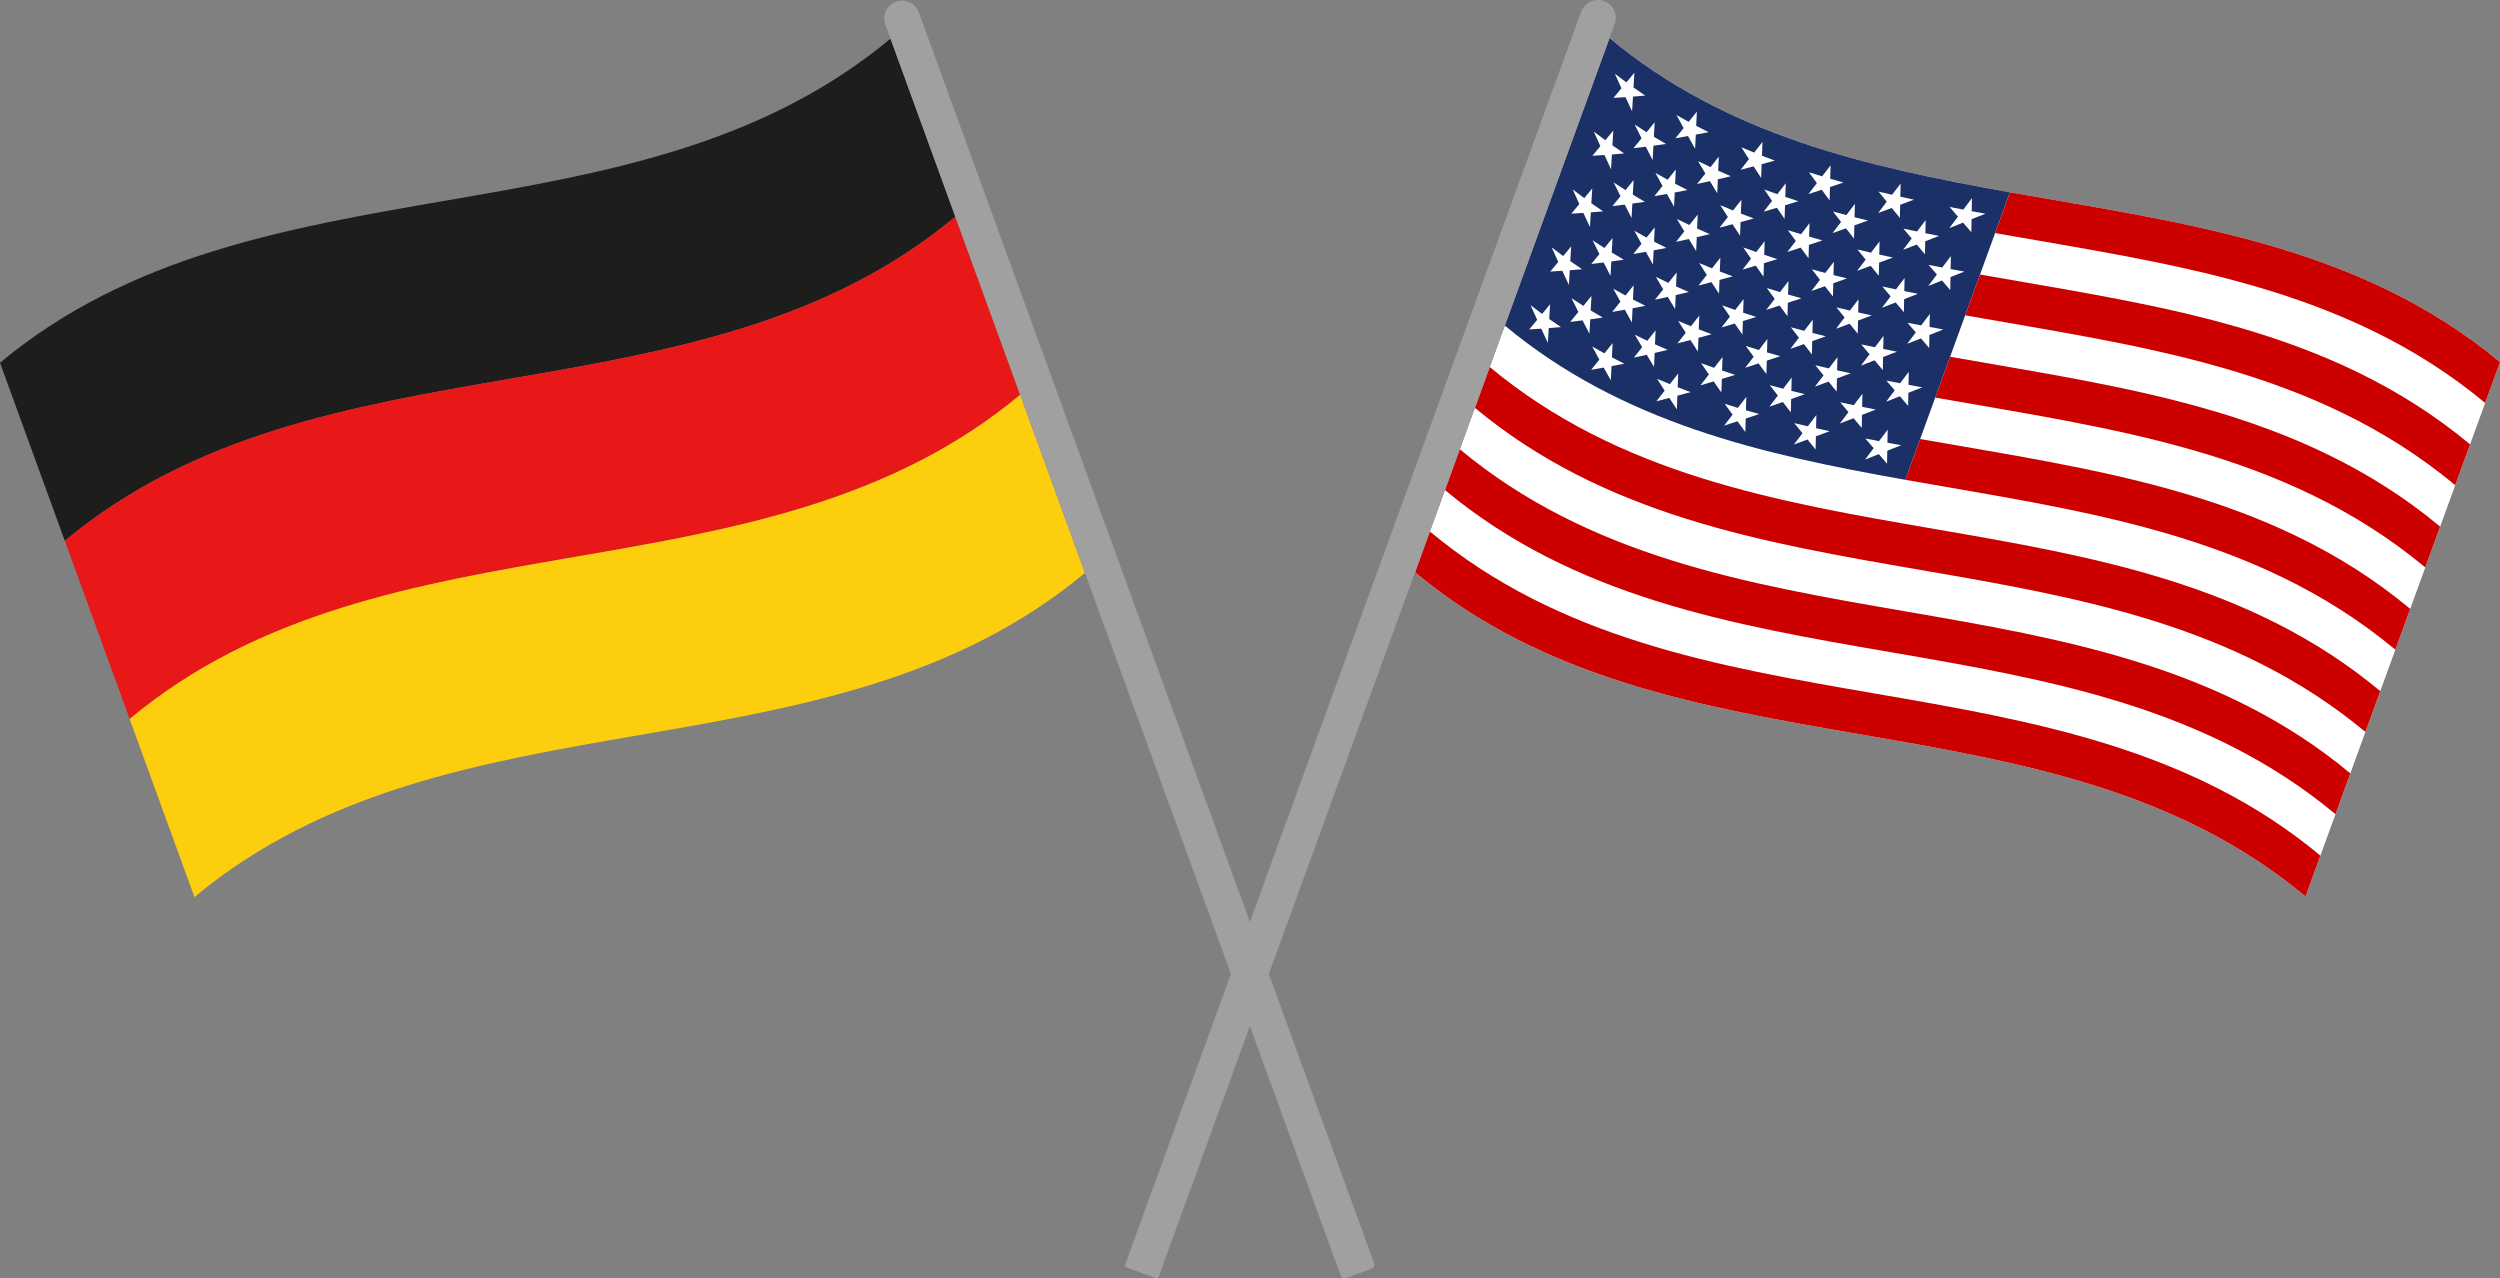<?xml version="1.0" encoding="UTF-8"?><svg id="a" xmlns="http://www.w3.org/2000/svg" viewBox="0 0 300 153.387"><rect x="0" y="0" width="300" height="153.387" fill="#808080" stroke="none"/><defs><style>.b{fill:#cd0000;}.c{fill:#fff;}.d{fill:#a0a0a0;}.e{fill:#e81818;}.f{fill:#fdce0e;}.g{fill:#1d1d1b;}.h{fill:#1b3067;}</style></defs><g><g><path class="c" d="M276.664,107.572c-30.953-25.788-75.907-13.106-106.86-38.894,7.779-21.372,15.558-42.744,23.336-64.116,30.953,25.788,75.907,13.106,106.86,38.894-7.779,21.372-15.558,42.744-23.336,64.116Z"/><path class="h" d="M180.581,39.069c14.015,11.676,30.9,15.466,48.056,18.51,4.186-11.502,8.373-23.004,12.559-34.507-17.156-3.045-34.042-6.834-48.056-18.51-4.186,11.502-8.373,23.004-12.559,34.507Z"/><g><path class="c" d="M195.059,11.658c.262,.572,.526,1.139,.792,1.701,.035-.589,.071-1.178,.106-1.768,.488-.036,.978-.076,1.47-.122-.472-.316-.942-.639-1.409-.97,.036-.591,.072-1.182,.108-1.775-.32,.388-.64,.775-.96,1.161-.464-.34-.924-.687-1.382-1.043,.261,.589,.524,1.172,.789,1.751-.319,.385-.639,.77-.957,1.154,.479-.025,.96-.055,1.443-.089Z"/><path class="c" d="M202.558,16.326c.283,.514,.568,1.024,.854,1.529,.027-.567,.055-1.135,.083-1.703,.509-.093,1.02-.191,1.532-.292-.497-.247-.993-.5-1.486-.759,.028-.569,.056-1.139,.084-1.709-.328,.41-.656,.819-.984,1.228-.49-.267-.978-.54-1.463-.82,.283,.528,.568,1.051,.855,1.57-.327,.408-.655,.815-.982,1.222,.501-.084,1.003-.173,1.507-.266Z"/><path class="c" d="M210.431,19.962c.3,.466,.602,.929,.905,1.389,.021-.55,.042-1.1,.063-1.65,.526-.14,1.054-.284,1.583-.43-.518-.191-1.034-.386-1.548-.587,.021-.551,.043-1.103,.065-1.655-.335,.428-.67,.855-1.004,1.282-.512-.207-1.022-.419-1.53-.636,.302,.477,.605,.95,.909,1.42-.334,.426-.668,.852-1.002,1.278,.519-.134,1.039-.27,1.56-.411Z"/><path class="c" d="M218.606,22.77c.314,.429,.629,.856,.945,1.28,.016-.536,.032-1.073,.048-1.609,.54-.177,1.08-.356,1.622-.538-.534-.148-1.066-.299-1.597-.454,.016-.537,.033-1.075,.05-1.613-.34,.442-.68,.884-1.02,1.325-.529-.16-1.057-.323-1.583-.491,.316,.437,.634,.871,.952,1.302-.34,.441-.679,.881-1.018,1.321,.533-.172,1.067-.347,1.602-.525Z"/><path class="c" d="M227.009,24.952c.324,.402,.648,.803,.973,1.202,.013-.526,.025-1.053,.038-1.58,.549-.203,1.099-.408,1.649-.614-.545-.117-1.088-.237-1.631-.359,.013-.527,.026-1.055,.039-1.582-.344,.452-.688,.904-1.031,1.356-.542-.125-1.082-.253-1.622-.384,.327,.407,.655,.812,.984,1.215-.343,.451-.687,.903-1.03,1.354,.543-.201,1.087-.403,1.632-.607Z"/><path class="c" d="M235.567,26.711c.33,.386,.66,.771,.991,1.155,.011-.521,.021-1.042,.031-1.563,.555-.219,1.11-.438,1.665-.658-.551-.1-1.101-.201-1.651-.303l.032-1.564c-.346,.458-.692,.917-1.038,1.375-.549-.104-1.098-.209-1.647-.316,.334,.388,.669,.774,1.004,1.16l-1.038,1.374c.55-.219,1.1-.439,1.651-.659Z"/><path class="c" d="M197.493,17.606c.273,.541,.548,1.079,.824,1.611,.031-.577,.062-1.155,.094-1.734,.499-.066,1-.136,1.502-.21-.485-.28-.968-.566-1.449-.86,.032-.579,.064-1.16,.096-1.74-.324,.399-.649,.798-.973,1.196-.478-.302-.952-.611-1.425-.927,.273,.557,.547,1.109,.823,1.656-.324,.397-.647,.794-.97,1.189,.491-.056,.983-.117,1.477-.181Z"/><path class="c" d="M205.188,21.733c.292,.489,.586,.974,.881,1.455,.024-.558,.048-1.116,.072-1.675,.518-.118,1.038-.24,1.559-.365-.508-.217-1.014-.44-1.519-.668,.025-.56,.049-1.12,.074-1.68-.332,.419-.663,.838-.995,1.256-.502-.235-1.001-.476-1.499-.723,.293,.501,.588,.998,.883,1.491-.331,.418-.662,.835-.993,1.251,.511-.11,1.022-.224,1.535-.342Z"/><path class="c" d="M213.222,24.93c.308,.446,.617,.89,.926,1.331,.018-.542,.037-1.085,.055-1.628,.534-.16,1.068-.323,1.603-.488-.526-.168-1.051-.339-1.574-.515,.019-.544,.038-1.088,.057-1.632-.338,.435-.675,.87-1.013,1.305-.521-.182-1.041-.368-1.559-.558,.309,.455,.62,.908,.932,1.357-.337,.434-.674,.868-1.011,1.301,.527-.154,1.054-.311,1.583-.472Z"/><path class="c" d="M221.52,27.4c.319,.414,.64,.827,.961,1.237,.014-.531,.028-1.062,.042-1.593,.545-.191,1.091-.384,1.637-.58-.54-.131-1.078-.264-1.616-.401,.014-.532,.029-1.064,.043-1.596-.342,.448-.684,.895-1.026,1.342-.536-.141-1.071-.285-1.604-.432,.322,.421,.645,.839,.969,1.255-.342,.447-.683,.893-1.025,1.339,.539-.188,1.078-.378,1.618-.57Z"/><path class="c" d="M230.009,29.345c.327,.393,.655,.784,.984,1.174,.011-.523,.023-1.047,.034-1.57,.553-.212,1.105-.425,1.659-.64-.548-.107-1.096-.216-1.643-.326,.012-.524,.023-1.048,.035-1.572-.345,.456-.69,.912-1.035,1.367-.546-.113-1.092-.228-1.636-.345,.331,.396,.663,.791,.995,1.184-.345,.455-.69,.91-1.034,1.365,.547-.211,1.095-.424,1.643-.637Z"/><path class="c" d="M194.965,24.552c.273,.541,.548,1.079,.824,1.611,.031-.577,.062-1.155,.094-1.734,.499-.066,1-.136,1.502-.21-.485-.28-.968-.566-1.449-.86,.032-.579,.064-1.16,.096-1.74-.324,.399-.649,.798-.973,1.196-.478-.302-.952-.611-1.425-.927,.273,.557,.547,1.109,.823,1.656-.324,.397-.647,.794-.97,1.189,.491-.056,.983-.117,1.477-.181Z"/><path class="c" d="M202.66,28.679c.292,.489,.586,.974,.881,1.455,.024-.558,.048-1.116,.072-1.675,.518-.118,1.038-.24,1.559-.365-.508-.217-1.014-.44-1.519-.668,.025-.56,.049-1.12,.074-1.68-.332,.419-.664,.838-.995,1.256-.502-.235-1.001-.476-1.499-.723,.293,.501,.587,.998,.883,1.491-.331,.418-.662,.835-.993,1.251,.511-.11,1.022-.224,1.535-.342Z"/><path class="c" d="M210.693,31.876c.308,.446,.617,.89,.927,1.331,.018-.542,.037-1.085,.055-1.628,.534-.16,1.068-.323,1.603-.488-.526-.168-1.051-.339-1.574-.515,.019-.544,.038-1.088,.057-1.632-.338,.435-.675,.87-1.012,1.305-.521-.181-1.041-.368-1.559-.558,.309,.455,.62,.908,.932,1.357-.337,.434-.674,.868-1.011,1.301,.526-.154,1.054-.311,1.582-.472Z"/><path class="c" d="M218.992,34.346c.319,.414,.64,.827,.961,1.237,.014-.531,.028-1.062,.042-1.593,.545-.191,1.091-.385,1.637-.58-.54-.131-1.078-.265-1.616-.401,.014-.532,.029-1.064,.043-1.596-.342,.448-.684,.895-1.026,1.342-.536-.141-1.071-.285-1.604-.432,.322,.42,.645,.839,.969,1.255-.342,.447-.683,.893-1.025,1.339,.539-.188,1.078-.378,1.618-.57Z"/><path class="c" d="M227.481,36.291c.327,.393,.655,.784,.984,1.174,.011-.523,.023-1.047,.034-1.57,.553-.212,1.105-.425,1.659-.64-.548-.107-1.096-.216-1.643-.326,.011-.524,.023-1.048,.035-1.572-.345,.456-.69,.912-1.035,1.367-.546-.113-1.091-.228-1.636-.345,.331,.396,.663,.79,.995,1.183-.345,.455-.69,.91-1.034,1.365,.547-.211,1.095-.424,1.643-.637Z"/><path class="c" d="M192.437,31.498c.273,.541,.548,1.079,.824,1.611,.031-.577,.062-1.155,.094-1.734,.499-.066,1-.136,1.502-.211-.485-.28-.968-.566-1.449-.86,.032-.579,.064-1.16,.096-1.74-.324,.399-.649,.798-.973,1.196-.477-.302-.952-.611-1.425-.927,.273,.557,.547,1.109,.823,1.656-.324,.397-.647,.794-.97,1.189,.491-.056,.983-.117,1.477-.181Z"/><path class="c" d="M200.132,35.625c.292,.489,.586,.974,.881,1.456,.024-.558,.048-1.116,.072-1.675,.518-.118,1.038-.24,1.559-.365-.508-.217-1.014-.44-1.519-.668,.025-.56,.049-1.12,.074-1.68-.332,.419-.663,.838-.995,1.256-.502-.235-1.001-.476-1.499-.723,.293,.501,.587,.998,.883,1.491-.331,.417-.662,.835-.993,1.251,.51-.11,1.022-.224,1.535-.342Z"/><path class="c" d="M208.165,38.822c.308,.446,.617,.89,.926,1.331,.018-.542,.037-1.085,.055-1.628,.534-.16,1.068-.323,1.604-.488-.526-.167-1.051-.339-1.574-.515,.019-.544,.038-1.088,.057-1.632-.338,.435-.675,.87-1.012,1.305-.521-.181-1.041-.367-1.559-.558,.309,.456,.62,.908,.932,1.357-.337,.434-.674,.868-1.011,1.301,.527-.154,1.054-.312,1.583-.472Z"/><path class="c" d="M216.464,41.292c.32,.414,.64,.827,.961,1.237,.014-.531,.028-1.062,.042-1.593,.545-.191,1.091-.385,1.637-.58-.54-.131-1.078-.265-1.616-.401,.015-.532,.029-1.064,.043-1.596-.342,.448-.684,.895-1.026,1.342-.536-.141-1.071-.285-1.604-.432,.322,.42,.645,.839,.969,1.255-.342,.447-.683,.893-1.025,1.339,.539-.188,1.078-.378,1.618-.57Z"/><path class="c" d="M224.953,43.236c.327,.393,.655,.784,.983,1.175,.011-.523,.023-1.047,.034-1.57,.552-.212,1.105-.425,1.659-.64-.548-.107-1.096-.216-1.643-.326,.011-.524,.023-1.048,.035-1.572-.345,.456-.69,.912-1.035,1.367-.546-.113-1.091-.228-1.636-.345,.331,.396,.663,.79,.995,1.184-.345,.455-.69,.91-1.034,1.365,.547-.211,1.095-.424,1.643-.637Z"/><path class="c" d="M189.909,38.444c.273,.542,.548,1.079,.825,1.611,.031-.577,.062-1.156,.094-1.734,.499-.066,1-.136,1.502-.21-.485-.28-.968-.566-1.449-.86,.032-.58,.064-1.16,.096-1.74-.324,.399-.649,.798-.973,1.196-.478-.302-.952-.611-1.425-.927,.273,.557,.547,1.109,.823,1.656-.324,.397-.647,.794-.97,1.189,.491-.056,.983-.116,1.477-.181Z"/><path class="c" d="M197.604,42.571c.292,.489,.586,.974,.881,1.455,.024-.558,.048-1.116,.072-1.675,.518-.118,1.038-.24,1.559-.365-.508-.217-1.014-.44-1.519-.668,.025-.56,.049-1.12,.074-1.68-.332,.419-.664,.838-.995,1.256-.502-.235-1.001-.476-1.499-.723,.293,.501,.587,.998,.883,1.491-.331,.418-.662,.835-.993,1.251,.51-.11,1.022-.224,1.536-.342Z"/><path class="c" d="M205.637,45.768c.308,.446,.617,.89,.927,1.331,.018-.542,.037-1.085,.055-1.628,.534-.16,1.068-.323,1.603-.488-.526-.168-1.051-.339-1.574-.515,.019-.544,.038-1.088,.057-1.632-.338,.436-.675,.871-1.013,1.305-.521-.181-1.041-.368-1.559-.558,.31,.455,.62,.908,.932,1.357-.337,.434-.674,.868-1.011,1.301,.526-.154,1.054-.312,1.582-.472Z"/><path class="c" d="M213.936,48.238c.319,.414,.64,.827,.961,1.237,.014-.531,.028-1.062,.042-1.593,.545-.191,1.091-.385,1.637-.58-.54-.131-1.078-.264-1.616-.401,.014-.532,.029-1.064,.043-1.596-.342,.448-.684,.895-1.026,1.342-.536-.141-1.071-.285-1.604-.432,.322,.42,.645,.838,.969,1.255-.342,.447-.683,.893-1.025,1.339,.539-.188,1.078-.378,1.618-.57Z"/><path class="c" d="M222.425,50.182c.327,.393,.655,.784,.983,1.174,.011-.523,.023-1.047,.034-1.57,.553-.212,1.105-.425,1.659-.64-.548-.107-1.096-.216-1.643-.326,.011-.524,.023-1.048,.035-1.572-.345,.456-.69,.912-1.035,1.367-.546-.113-1.092-.228-1.636-.345,.331,.396,.663,.791,.995,1.184-.345,.455-.69,.91-1.034,1.365,.547-.211,1.095-.424,1.643-.637Z"/><path class="c" d="M192.531,18.603c.262,.572,.526,1.139,.792,1.701,.035-.589,.071-1.178,.106-1.768,.488-.036,.978-.076,1.47-.122-.472-.316-.942-.639-1.409-.97,.036-.591,.072-1.183,.108-1.775-.32,.388-.64,.775-.96,1.161-.463-.34-.924-.688-1.382-1.043,.261,.589,.524,1.172,.789,1.751-.319,.385-.639,.77-.957,1.154,.479-.025,.96-.055,1.443-.089Z"/><path class="c" d="M200.029,23.271c.283,.514,.568,1.024,.854,1.53,.027-.567,.055-1.135,.083-1.703,.509-.093,1.02-.19,1.532-.292-.497-.247-.993-.5-1.486-.759,.028-.569,.056-1.139,.084-1.709-.328,.41-.656,.819-.984,1.228-.49-.267-.978-.54-1.464-.82,.283,.528,.568,1.051,.855,1.57-.328,.408-.655,.815-.982,1.222,.501-.084,1.004-.173,1.508-.266Z"/><path class="c" d="M207.903,26.908c.301,.466,.602,.929,.905,1.389,.021-.55,.042-1.1,.063-1.65,.526-.14,1.054-.284,1.582-.43-.518-.191-1.034-.386-1.548-.587,.021-.551,.043-1.103,.065-1.655-.335,.428-.67,.855-1.004,1.282-.512-.207-1.022-.419-1.53-.636,.302,.477,.605,.95,.909,1.42-.334,.426-.668,.852-1.002,1.278,.519-.134,1.039-.27,1.56-.411Z"/><path class="c" d="M216.078,29.716c.314,.429,.629,.856,.945,1.28,.016-.536,.032-1.073,.048-1.609,.54-.177,1.08-.356,1.622-.538-.534-.148-1.066-.299-1.597-.454,.016-.537,.033-1.075,.05-1.613-.34,.442-.68,.884-1.02,1.325-.529-.159-1.057-.323-1.583-.49,.316,.437,.634,.871,.952,1.302-.34,.441-.679,.881-1.018,1.321,.533-.172,1.067-.347,1.602-.525Z"/><path class="c" d="M224.481,31.898c.324,.402,.648,.803,.973,1.202,.013-.527,.025-1.053,.038-1.58,.549-.203,1.099-.408,1.649-.614-.545-.117-1.088-.237-1.631-.359,.013-.527,.026-1.055,.039-1.582-.344,.452-.688,.904-1.031,1.356-.542-.125-1.082-.253-1.622-.384,.327,.407,.655,.812,.984,1.215-.344,.451-.687,.903-1.03,1.354,.543-.201,1.087-.403,1.632-.607Z"/><path class="c" d="M233.038,33.657c.33,.386,.66,.771,.991,1.155,.011-.521,.021-1.042,.031-1.563,.555-.219,1.11-.438,1.665-.658-.551-.1-1.101-.201-1.651-.303,.011-.521,.021-1.043,.032-1.564-.346,.459-.692,.917-1.038,1.375-.549-.104-1.098-.209-1.647-.316,.334,.388,.669,.774,1.004,1.16-.346,.458-.692,.916-1.038,1.374,.55-.219,1.1-.439,1.651-.659Z"/><path class="c" d="M190.003,25.549c.262,.572,.526,1.139,.792,1.701,.035-.589,.07-1.178,.106-1.768,.488-.036,.978-.076,1.47-.122-.472-.316-.942-.639-1.409-.97,.036-.591,.072-1.182,.108-1.775-.32,.388-.64,.775-.96,1.161-.464-.34-.924-.688-1.382-1.043,.261,.589,.524,1.172,.789,1.751-.319,.385-.639,.77-.957,1.154,.479-.025,.96-.055,1.443-.089Z"/><path class="c" d="M197.501,30.217c.283,.514,.568,1.024,.854,1.529,.027-.567,.055-1.135,.083-1.703,.509-.093,1.02-.191,1.532-.292-.497-.247-.993-.5-1.485-.759,.028-.569,.056-1.139,.084-1.709-.328,.41-.656,.819-.984,1.228-.49-.267-.978-.54-1.463-.82,.283,.527,.568,1.051,.854,1.57-.328,.408-.655,.815-.982,1.222,.501-.085,1.004-.173,1.507-.266Z"/><path class="c" d="M205.375,33.854c.301,.466,.602,.929,.905,1.389,.021-.55,.042-1.1,.063-1.65,.526-.14,1.054-.284,1.582-.43-.518-.191-1.034-.386-1.548-.587,.021-.551,.043-1.103,.065-1.655-.335,.428-.67,.855-1.004,1.282-.512-.207-1.022-.419-1.53-.636,.302,.477,.605,.95,.909,1.42-.334,.426-.668,.852-1.002,1.278,.519-.134,1.039-.271,1.56-.411Z"/><path class="c" d="M213.55,36.662c.314,.429,.629,.856,.945,1.28,.016-.536,.032-1.072,.048-1.609,.54-.177,1.08-.356,1.622-.538-.534-.148-1.066-.299-1.597-.453,.016-.537,.033-1.075,.05-1.613-.34,.442-.68,.884-1.02,1.325-.529-.16-1.057-.323-1.583-.49,.316,.437,.634,.871,.952,1.302-.34,.441-.679,.881-1.018,1.321,.533-.172,1.067-.347,1.602-.525Z"/><path class="c" d="M221.953,38.844c.324,.402,.648,.803,.973,1.202,.013-.526,.025-1.053,.038-1.58,.549-.203,1.099-.408,1.649-.614-.545-.117-1.088-.237-1.631-.359,.013-.527,.026-1.055,.039-1.582-.344,.452-.688,.904-1.031,1.356-.542-.125-1.082-.253-1.622-.384,.327,.407,.655,.812,.983,1.215-.343,.451-.687,.903-1.03,1.354,.543-.201,1.087-.403,1.632-.607Z"/><path class="c" d="M230.51,40.603c.33,.386,.66,.771,.991,1.155,.01-.521,.021-1.042,.031-1.563,.555-.219,1.11-.438,1.665-.658-.551-.1-1.101-.201-1.651-.303,.011-.521,.021-1.043,.032-1.564-.346,.459-.692,.917-1.038,1.375-.549-.104-1.098-.209-1.647-.316,.334,.388,.669,.774,1.004,1.16-.346,.458-.692,.916-1.037,1.374,.55-.219,1.1-.439,1.651-.659Z"/><path class="c" d="M187.475,32.495c.262,.572,.526,1.139,.792,1.701,.035-.589,.071-1.178,.106-1.768,.488-.036,.978-.076,1.47-.121-.472-.316-.942-.639-1.409-.97,.036-.591,.072-1.183,.108-1.775-.32,.388-.64,.775-.96,1.161-.464-.34-.924-.688-1.382-1.043,.261,.589,.524,1.172,.789,1.751-.319,.385-.639,.77-.957,1.154,.479-.025,.961-.055,1.443-.09Z"/><path class="c" d="M194.973,37.163c.283,.514,.568,1.024,.854,1.53,.027-.567,.055-1.135,.083-1.703,.509-.093,1.02-.19,1.532-.292-.497-.247-.993-.5-1.486-.759,.028-.569,.056-1.139,.084-1.709-.328,.41-.656,.819-.984,1.228-.49-.267-.978-.54-1.464-.82,.283,.527,.568,1.051,.855,1.57-.327,.408-.655,.815-.982,1.222,.501-.084,1.003-.173,1.507-.266Z"/><path class="c" d="M202.847,40.8c.3,.466,.602,.929,.905,1.389,.021-.55,.042-1.1,.063-1.651,.526-.14,1.054-.284,1.583-.43-.518-.191-1.034-.386-1.548-.587,.021-.551,.043-1.103,.065-1.655-.335,.428-.67,.855-1.004,1.282-.512-.207-1.022-.419-1.53-.636,.302,.477,.605,.95,.909,1.42-.334,.426-.669,.852-1.002,1.278,.519-.134,1.039-.271,1.561-.411Z"/><path class="c" d="M211.022,43.608c.314,.429,.629,.856,.945,1.28,.016-.536,.032-1.073,.048-1.609,.54-.177,1.08-.356,1.622-.538-.534-.148-1.066-.299-1.597-.453,.017-.537,.033-1.075,.05-1.613-.34,.442-.68,.884-1.02,1.325-.529-.159-1.057-.323-1.583-.491,.316,.437,.634,.871,.952,1.302-.339,.441-.679,.881-1.018,1.322,.533-.172,1.067-.347,1.602-.525Z"/><path class="c" d="M219.425,45.79c.324,.402,.648,.803,.973,1.202,.013-.526,.025-1.053,.038-1.58,.549-.203,1.099-.408,1.649-.614-.545-.117-1.088-.237-1.631-.359,.013-.527,.026-1.055,.039-1.583-.344,.452-.688,.904-1.031,1.356-.542-.125-1.082-.253-1.622-.384,.327,.407,.655,.812,.984,1.215-.343,.451-.687,.903-1.03,1.354,.543-.201,1.087-.403,1.632-.608Z"/><path class="c" d="M227.982,47.548c.33,.386,.66,.771,.991,1.155,.011-.521,.021-1.042,.031-1.563,.555-.219,1.11-.438,1.665-.658-.551-.1-1.101-.201-1.651-.303l.032-1.564c-.346,.459-.692,.917-1.038,1.375-.549-.104-1.098-.209-1.647-.316,.334,.388,.669,.774,1.004,1.16-.346,.458-.692,.916-1.038,1.374,.55-.219,1.1-.439,1.651-.659Z"/><path class="c" d="M184.947,39.441c.262,.572,.526,1.139,.792,1.701,.035-.589,.071-1.178,.106-1.768,.488-.036,.978-.076,1.47-.121-.472-.316-.942-.639-1.409-.97,.036-.591,.072-1.183,.108-1.775-.32,.388-.64,.775-.96,1.161-.464-.34-.924-.688-1.382-1.043,.261,.589,.524,1.172,.789,1.751-.319,.386-.639,.77-.957,1.154,.479-.025,.96-.055,1.443-.089Z"/><path class="c" d="M192.445,44.109c.283,.514,.568,1.024,.854,1.53,.027-.567,.055-1.135,.083-1.703,.509-.093,1.02-.19,1.532-.292-.497-.247-.993-.5-1.485-.759,.028-.569,.056-1.139,.084-1.709-.328,.41-.656,.819-.984,1.228-.49-.267-.978-.54-1.463-.82,.283,.528,.568,1.051,.855,1.57-.328,.408-.655,.815-.982,1.222,.501-.084,1.003-.173,1.507-.266Z"/><path class="c" d="M200.319,47.746c.301,.466,.602,.929,.905,1.389,.021-.55,.042-1.1,.063-1.65,.526-.14,1.054-.284,1.582-.43-.518-.191-1.034-.386-1.548-.587,.021-.551,.043-1.103,.065-1.655-.335,.428-.67,.855-1.004,1.282-.512-.207-1.022-.419-1.53-.636,.302,.477,.605,.95,.909,1.42-.334,.426-.668,.852-1.002,1.278,.519-.134,1.039-.27,1.56-.411Z"/><path class="c" d="M208.494,50.554c.314,.429,.629,.856,.945,1.28,.016-.536,.032-1.073,.048-1.609,.54-.177,1.08-.356,1.621-.538-.534-.148-1.066-.299-1.597-.454,.016-.537,.033-1.075,.05-1.613-.34,.442-.68,.884-1.02,1.325-.529-.16-1.057-.323-1.583-.491,.316,.437,.634,.871,.952,1.302-.34,.441-.679,.881-1.018,1.322,.533-.172,1.067-.347,1.602-.525Z"/><path class="c" d="M216.897,52.736c.324,.402,.648,.803,.973,1.202,.013-.526,.025-1.053,.038-1.58,.549-.203,1.099-.408,1.649-.614-.545-.117-1.088-.237-1.631-.359,.013-.527,.026-1.055,.039-1.583-.344,.452-.688,.904-1.031,1.356-.542-.125-1.082-.253-1.622-.384,.327,.407,.655,.812,.984,1.215-.343,.451-.687,.903-1.03,1.354,.543-.201,1.087-.403,1.632-.607Z"/><path class="c" d="M225.454,54.494c.33,.386,.66,.771,.991,1.155,.011-.521,.021-1.042,.031-1.563,.555-.219,1.11-.438,1.665-.658-.551-.1-1.101-.201-1.651-.303,.011-.521,.021-1.043,.032-1.564-.346,.459-.692,.917-1.038,1.375-.549-.104-1.098-.209-1.647-.316,.334,.388,.669,.774,1.004,1.16-.346,.458-.692,.916-1.038,1.374,.55-.219,1.1-.439,1.651-.659Z"/></g><g><path class="b" d="M300,43.456c-16.938-14.112-38.069-16.703-58.803-20.383-.594,1.633-1.188,3.265-1.782,4.897,20.735,3.68,41.865,6.272,58.803,20.383,.594-1.632,1.188-3.265,1.783-4.897Z"/><path class="b" d="M296.408,53.326c-16.938-14.112-38.069-16.704-58.803-20.383-.594,1.632-1.188,3.265-1.783,4.897,20.735,3.68,41.865,6.272,58.803,20.383,.594-1.632,1.188-3.265,1.783-4.897Z"/><path class="b" d="M292.815,63.195c-16.938-14.112-38.069-16.703-58.803-20.383-.594,1.632-1.188,3.265-1.783,4.897,20.735,3.68,41.865,6.272,58.803,20.383,.594-1.632,1.188-3.265,1.782-4.897Z"/><path class="b" d="M289.223,73.065c-16.938-14.112-38.069-16.703-58.803-20.383-.594,1.632-1.188,3.265-1.782,4.897,20.735,3.68,41.865,6.272,58.803,20.383,.594-1.633,1.188-3.265,1.783-4.897Z"/><path class="b" d="M285.631,82.935c-30.953-25.788-75.907-13.106-106.86-38.894-.594,1.633-1.188,3.265-1.783,4.898,30.953,25.788,75.907,13.106,106.86,38.894,.594-1.632,1.188-3.265,1.782-4.897Z"/><path class="b" d="M282.039,92.804c-30.953-25.788-75.907-13.106-106.86-38.894-.594,1.632-1.188,3.265-1.782,4.897,30.953,25.788,75.907,13.106,106.86,38.894,.594-1.632,1.188-3.265,1.783-4.897Z"/><path class="b" d="M278.446,102.674c-30.953-25.788-75.907-13.106-106.86-38.894-.594,1.632-1.188,3.265-1.782,4.897,30.953,25.788,75.907,13.106,106.86,38.894,.594-1.632,1.188-3.265,1.783-4.897Z"/></g></g><path class="d" d="M138.693,153.37l-3.511-1.278c-.139-.051-.211-.205-.161-.344L189.741,1.407c.404-1.109,1.63-1.681,2.739-1.277h0c1.109,.404,1.681,1.63,1.277,2.739l-54.72,150.342c-.051,.139-.205,.211-.344,.16Z"/></g><g><g><path class="g" d="M7.779,64.903c30.953-25.788,75.907-13.106,106.859-38.894-2.593-7.124-5.186-14.248-7.779-21.372C75.907,30.425,30.953,17.744,0,43.531c2.593,7.124,5.186,14.248,7.779,21.372Z"/><path class="e" d="M15.557,86.275c30.953-25.788,75.907-13.106,106.859-38.894-2.593-7.124-5.186-14.248-7.779-21.372-30.953,25.788-75.907,13.106-106.859,38.894,2.593,7.124,5.186,14.248,7.779,21.372Z"/><path class="f" d="M23.336,107.647c30.953-25.788,75.907-13.106,106.859-38.894-2.593-7.124-5.186-14.248-7.779-21.372-30.953,25.788-75.907,13.106-106.859,38.894,2.593,7.124,5.186,14.248,7.779,21.372Z"/></g><path class="d" d="M161.56,153.354l3.006-1.094c.279-.101,.423-.41,.321-.689L110.259,1.482c-.404-1.109-1.63-1.681-2.739-1.277h0c-1.109,.404-1.681,1.63-1.277,2.739l54.628,150.089c.102,.279,.41,.423,.689,.321Z"/></g></svg>